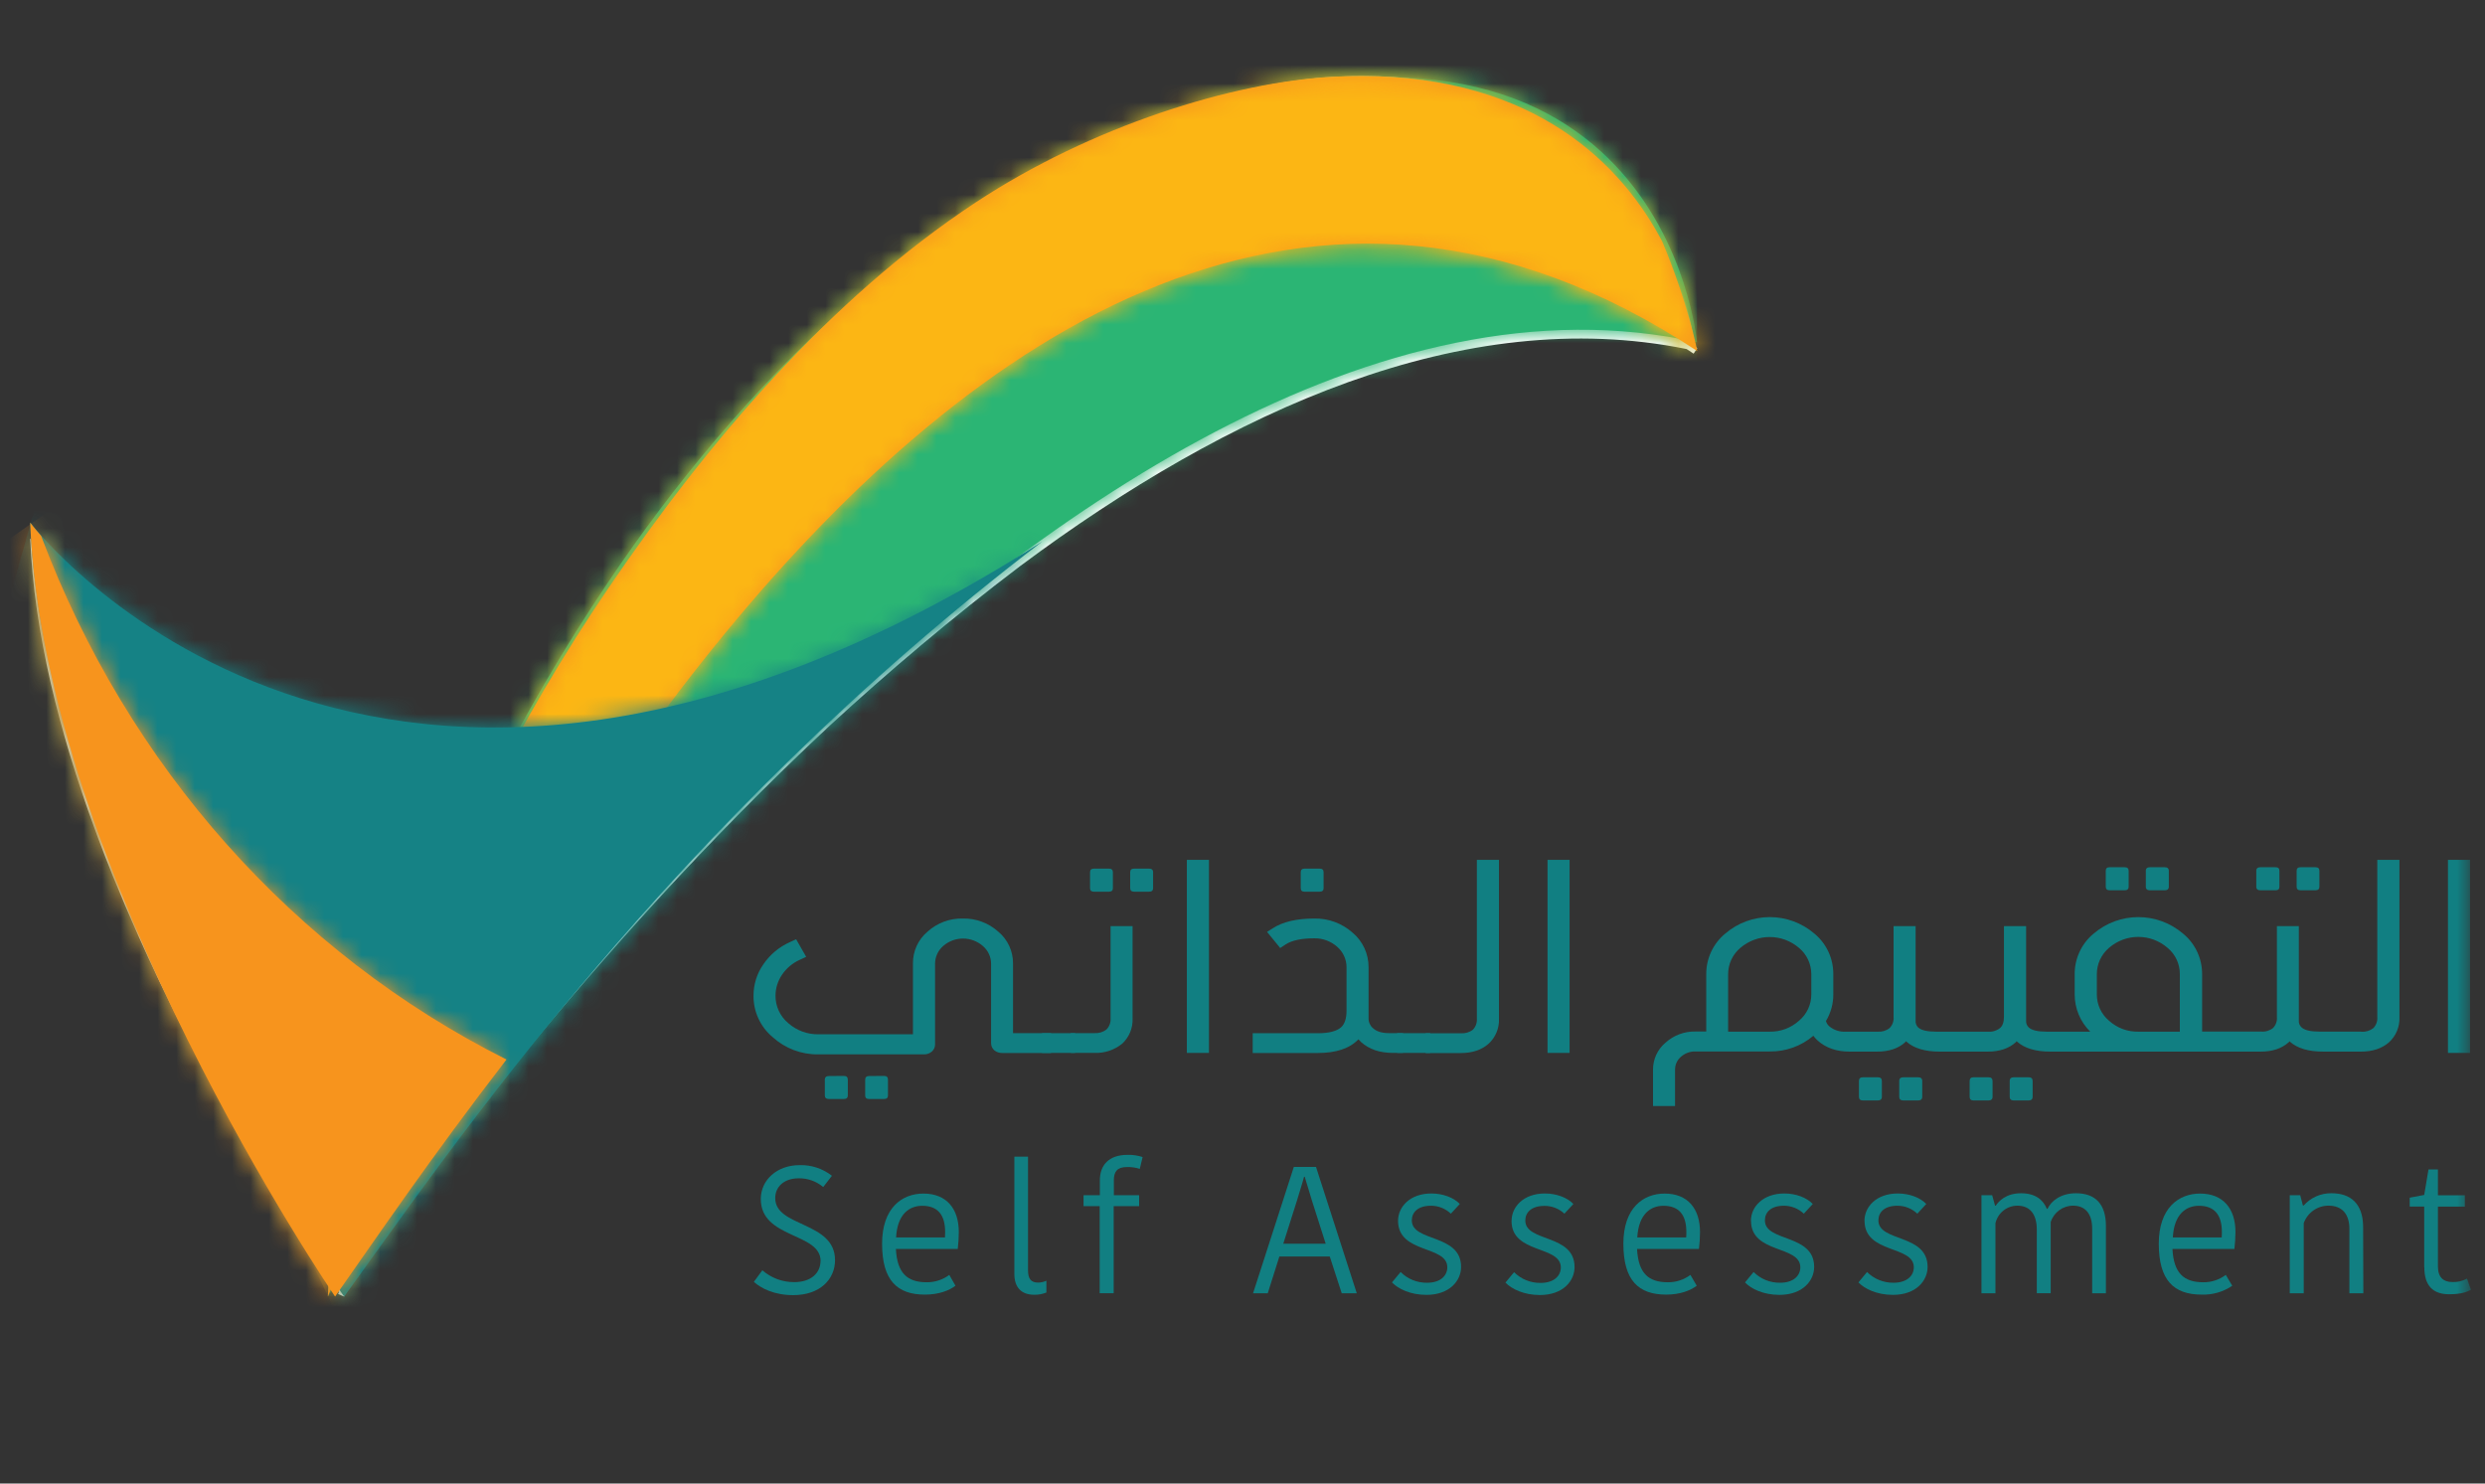 <svg width="134" height="80" viewBox="0 0 134 80" fill="none" xmlns="http://www.w3.org/2000/svg">
<rect x="0" y="0" width="134" height="80" fill="#333333" stroke="none"/>
<path fill-rule="evenodd" clip-rule="evenodd" d="M91.523 18.77C91.479 18.745 91.437 18.718 91.395 18.69C90.992 15.923 89.942 13.291 88.332 11.01C85.686 7.303 80.804 3.686 72.015 4.139C66.664 4.417 59.108 6.799 52.932 10.917C45.467 15.888 39.198 23.18 34.029 30.699C33.786 31.046 33.544 31.401 33.31 31.759C31.815 33.97 30.432 36.231 29.163 38.492C28.918 38.924 28.682 39.356 28.447 39.787C13.953 40.56 5.294 32.969 2.575 30.101C2.514 29.953 2.457 29.817 2.4 29.675L2.235 29.737C1.831 29.301 1.628 29.035 1.628 29.035C1.832 34.118 3.216 39.526 5.099 44.669C5.168 44.86 5.238 45.046 5.304 45.23C5.56 45.909 5.82 46.578 6.088 47.244L6.335 47.835C6.47 48.162 6.603 48.487 6.744 48.815C6.969 49.338 7.192 49.86 7.424 50.378C7.801 51.223 8.184 52.054 8.574 52.869C8.803 53.349 9.034 53.827 9.265 54.294C9.475 54.725 9.691 55.152 9.906 55.57C10.162 56.077 10.419 56.568 10.675 57.057C10.861 57.407 11.043 57.754 11.23 58.1C11.556 58.691 11.873 59.282 12.192 59.848C12.315 60.069 12.437 60.291 12.562 60.507C12.805 60.938 13.047 61.362 13.284 61.771C13.521 62.181 13.759 62.58 13.985 62.964C14.328 63.54 14.66 64.087 14.974 64.604C15.189 64.945 15.395 65.276 15.589 65.591L16.155 66.489L16.909 67.655C17.063 67.887 17.21 68.098 17.341 68.305C17.782 68.98 18.113 69.45 18.275 69.677C18.253 69.735 18.233 69.775 18.233 69.779L18.392 69.847L18.557 69.917C18.572 69.884 18.673 69.641 18.851 69.221C18.874 69.184 18.901 69.148 18.929 69.115L18.938 69.1C20.89 66.421 23.521 62.747 26.876 58.509C27.146 58.174 27.421 57.838 27.703 57.49C27.713 57.494 27.722 57.499 27.73 57.506L27.784 57.391C32.266 51.903 38.108 45.303 44.776 39.097C47.912 36.213 51.316 33.326 55.006 30.528C66.303 22.115 78.938 16.379 90.946 18.821C91.075 18.901 91.198 18.984 91.326 19.07L91.523 18.77Z" fill="white"/>
<mask id="mask0_4392_9208" style="mask-type:luminance" maskUnits="userSpaceOnUse" x="17" y="4" width="75" height="66">
<path d="M17.69 4.158H91.509V69.896H17.69V4.158Z" fill="white"/>
</mask>
<g mask="url(#mask0_4392_9208)">
<path fill-rule="evenodd" clip-rule="evenodd" d="M61.755 6.728C49.77 10.956 40.023 20.645 32.768 31.431C23.146 45.72 17.91 61.924 17.69 69.903C17.69 69.903 57.24 10.862 91.51 18.456C91.51 18.456 89.624 -3.107 61.755 6.728Z" fill="#2BB574"/>
</g>
<mask id="mask1_4392_9208" style="mask-type:luminance" maskUnits="userSpaceOnUse" x="17" y="4" width="75" height="66">
<path d="M61.755 6.728C49.769 10.956 40.023 20.645 32.768 31.431C23.149 45.715 17.913 61.914 17.69 69.896H17.695C18.202 69.142 57.462 10.912 91.509 18.456C91.509 18.456 90.258 4.159 74.748 4.158C71.21 4.158 66.931 4.902 61.755 6.728Z" fill="white"/>
</mask>
<g mask="url(#mask1_4392_9208)">
<path fill-rule="evenodd" clip-rule="evenodd" d="M17.69 69.897H91.509V-3.112H17.69V69.897Z" fill="#2BB574"/>
</g>
<path fill-rule="evenodd" clip-rule="evenodd" d="M71.892 4.139C66.483 4.417 58.843 6.801 52.6 10.924C44.699 16.136 38.116 23.897 32.76 31.788C23.135 45.949 17.897 62.01 17.679 69.917C17.679 69.917 50.134 -8.404 91.521 18.929C91.521 18.929 91.038 16.354 89.631 13.021C87.497 8.961 82.875 4.101 73.388 4.101C72.902 4.101 72.404 4.112 71.892 4.139Z" fill="#F7941D"/>
<mask id="mask2_4392_9208" style="mask-type:luminance" maskUnits="userSpaceOnUse" x="17" y="4" width="75" height="66">
<path d="M71.887 4.27C66.479 4.547 58.842 6.926 52.6 11.039C44.702 16.239 38.121 23.982 32.767 31.855C23.145 45.983 17.909 62.007 17.69 69.896C17.69 69.896 50.135 -8.244 91.51 19.025C91.51 19.025 91.027 16.456 89.62 13.131C87.486 9.081 82.865 4.231 73.382 4.231C72.896 4.231 72.398 4.243 71.887 4.27Z" fill="white"/>
</mask>
<g mask="url(#mask2_4392_9208)">
<path fill-rule="evenodd" clip-rule="evenodd" d="M-13.044 6.447L77.637 -36.88L122.244 55.218L31.563 98.546L-13.044 6.447Z" fill="#FCB614"/>
</g>
<path fill-rule="evenodd" clip-rule="evenodd" d="M1.628 28.18C2.37 46.941 18.558 69.917 18.558 69.917C24.202 62.13 36.163 44.467 56.207 29.197C19.978 52.353 1.628 28.18 1.628 28.18Z" fill="#158285"/>
<mask id="mask3_4392_9208" style="mask-type:luminance" maskUnits="userSpaceOnUse" x="1" y="28" width="56" height="42">
<path d="M18.544 69.895C24.179 62.129 36.125 44.514 56.142 29.285C19.961 52.379 1.636 28.271 1.636 28.271C2.377 46.982 18.544 69.895 18.544 69.895Z" fill="white"/>
</mask>
<g mask="url(#mask3_4392_9208)">
<path fill-rule="evenodd" clip-rule="evenodd" d="M-9.192 66.761L5.75 13.647L66.969 31.422L52.027 84.536L-9.192 66.761Z" fill="#158285"/>
</g>
<path fill-rule="evenodd" clip-rule="evenodd" d="M2.218 28.897C1.827 28.452 1.628 28.18 1.628 28.18C2.349 46.941 18.069 69.917 18.069 69.917C20.194 66.895 23.25 62.397 27.312 57.134C15.841 51.383 6.875 41.294 2.218 28.897Z" fill="#F7941D"/>
<mask id="mask4_4392_9208" style="mask-type:luminance" maskUnits="userSpaceOnUse" x="1" y="28" width="27" height="42">
<path d="M17.993 69.895C20.107 66.882 23.147 62.396 27.189 57.147C15.777 51.412 6.856 41.35 2.223 28.987C1.834 28.542 1.636 28.271 1.636 28.271C2.353 46.982 17.993 69.895 17.993 69.895Z" fill="white"/>
</mask>
<g mask="url(#mask4_4392_9208)">
<path fill-rule="evenodd" clip-rule="evenodd" d="M-16.739 41.266L19.21 15.832L45.56 56.9L9.61 82.334L-16.739 41.266Z" fill="#F7941D"/>
</g>
<path fill-rule="evenodd" clip-rule="evenodd" d="M103.424 58.092H102.636C102.489 58.092 102.413 58.16 102.413 58.295V59.148C102.413 59.274 102.491 59.343 102.636 59.343H103.43C103.577 59.343 103.654 59.274 103.654 59.148V58.295C103.654 58.16 103.578 58.092 103.43 58.092" fill="#117F82"/>
<path fill-rule="evenodd" clip-rule="evenodd" d="M101.254 58.092H100.458C100.311 58.092 100.241 58.16 100.241 58.295V59.148C100.241 59.274 100.315 59.343 100.458 59.343H101.254C101.401 59.343 101.477 59.274 101.477 59.148V58.295C101.477 58.16 101.404 58.092 101.254 58.092Z" fill="#117F82"/>
<path fill-rule="evenodd" clip-rule="evenodd" d="M107.223 58.092H106.424C106.277 58.092 106.21 58.16 106.21 58.295V59.148C106.21 59.274 106.28 59.343 106.424 59.343H107.223C107.369 59.343 107.446 59.274 107.446 59.148V58.295C107.446 58.16 107.372 58.092 107.223 58.092Z" fill="#117F82"/>
<path fill-rule="evenodd" clip-rule="evenodd" d="M109.387 58.092H108.593C108.446 58.092 108.37 58.16 108.37 58.295V59.148C108.37 59.274 108.445 59.343 108.593 59.343H109.387C109.534 59.343 109.607 59.274 109.607 59.148V58.295C109.607 58.16 109.534 58.092 109.387 58.092Z" fill="#117F82"/>
<path fill-rule="evenodd" clip-rule="evenodd" d="M113.762 48.009H114.564C114.711 48.009 114.785 47.947 114.785 47.817V46.958C114.785 46.828 114.711 46.765 114.564 46.765H113.762C113.616 46.765 113.55 46.828 113.55 46.958V47.817C113.55 47.947 113.623 48.009 113.762 48.009Z" fill="#117F82"/>
<path fill-rule="evenodd" clip-rule="evenodd" d="M115.934 48.009H116.727C116.874 48.009 116.95 47.947 116.95 47.817V46.958C116.95 46.828 116.872 46.765 116.727 46.765H115.934C115.788 46.765 115.71 46.828 115.71 46.958V47.817C115.71 47.947 115.789 48.009 115.934 48.009Z" fill="#117F82"/>
<path fill-rule="evenodd" clip-rule="evenodd" d="M121.89 48.009H122.7C122.847 48.009 122.914 47.947 122.914 47.817V46.958C122.914 46.828 122.846 46.765 122.7 46.765H121.89C121.743 46.765 121.667 46.828 121.667 46.958V47.817C121.667 47.947 121.745 48.009 121.89 48.009Z" fill="#117F82"/>
<path fill-rule="evenodd" clip-rule="evenodd" d="M124.057 48.009H124.85C124.996 48.009 125.07 47.947 125.07 47.817V46.958C125.07 46.828 124.998 46.765 124.85 46.765H124.057C123.91 46.765 123.843 46.828 123.843 46.958V47.817C123.843 47.947 123.915 48.009 124.057 48.009Z" fill="#117F82"/>
<mask id="mask5_4392_9208" style="mask-type:luminance" maskUnits="userSpaceOnUse" x="0" y="0" width="134" height="80">
<path d="M0.151 79.548H133.243V0.89H0.151V79.548Z" fill="white"/>
</mask>
<g mask="url(#mask5_4392_9208)">
<path fill-rule="evenodd" clip-rule="evenodd" d="M132.003 56.778H133.193V46.368H132.003V56.778Z" fill="#117F82"/>
</g>
<mask id="mask6_4392_9208" style="mask-type:luminance" maskUnits="userSpaceOnUse" x="0" y="0" width="134" height="80">
<path d="M0.151 79.548H133.243V0.89H0.151V79.548Z" fill="white"/>
</mask>
<g mask="url(#mask6_4392_9208)">
<path fill-rule="evenodd" clip-rule="evenodd" d="M117.544 55.632H115.306C114.723 55.645 114.158 55.434 113.725 55.041C113.308 54.691 113.067 54.172 113.069 53.624V52.534C113.068 51.986 113.309 51.466 113.725 51.113C114.633 50.326 115.976 50.326 116.883 51.113C117.306 51.461 117.549 51.984 117.544 52.534V55.632ZM97.672 53.616C97.675 54.167 97.433 54.69 97.011 55.041C96.576 55.434 96.008 55.645 95.424 55.632H93.187V52.533C93.186 51.986 93.427 51.467 93.844 51.117C94.756 50.333 96.099 50.333 97.011 51.117C97.43 51.466 97.672 51.985 97.672 52.533V53.616ZM90.325 59.641V57.684C90.322 57.416 90.439 57.16 90.643 56.986C90.856 56.796 91.133 56.694 91.418 56.7H95.424C96.286 56.714 97.124 56.414 97.782 55.855C97.854 55.949 97.933 56.037 98.02 56.117C98.46 56.507 99.03 56.708 99.735 56.708H101.221C101.853 56.708 102.358 56.542 102.728 56.209C102.736 56.201 102.743 56.193 102.75 56.184C102.763 56.173 102.775 56.16 102.785 56.145C102.789 56.157 102.796 56.166 102.805 56.173C103.203 56.527 103.796 56.708 104.591 56.708H107.19C107.818 56.708 108.321 56.542 108.691 56.209C108.691 56.209 108.705 56.195 108.716 56.184C108.728 56.172 108.739 56.159 108.749 56.145C108.754 56.156 108.761 56.165 108.77 56.173C109.17 56.527 109.763 56.708 110.556 56.708H121.909C122.539 56.708 123.038 56.541 123.407 56.209L123.48 56.145C123.478 56.15 123.478 56.155 123.48 56.16V56.173C123.874 56.527 124.474 56.708 125.276 56.708H127.314C127.936 56.708 128.438 56.541 128.821 56.209C129.201 55.863 129.408 55.366 129.386 54.851V46.368H128.192V54.845C128.21 55.066 128.132 55.284 127.978 55.443C127.795 55.583 127.567 55.652 127.337 55.638C127.331 55.636 127.326 55.633 127.322 55.629H125.065C124.591 55.629 124.273 55.555 124.107 55.4C124.004 55.308 123.95 55.171 123.961 55.032V49.941H122.779V54.836C122.801 55.057 122.725 55.276 122.571 55.435C122.392 55.577 122.166 55.646 121.938 55.627H118.746V52.528C118.748 51.689 118.377 50.893 117.734 50.359C116.337 49.154 114.277 49.154 112.88 50.359C112.238 50.895 111.869 51.694 111.874 52.534V53.624C111.874 54.38 112.176 55.104 112.713 55.632H110.359C109.884 55.632 109.564 55.558 109.394 55.403C109.296 55.308 109.244 55.173 109.255 55.035V49.941H108.06V54.836C108.06 55.114 107.991 55.319 107.845 55.44C107.667 55.582 107.441 55.651 107.214 55.632H104.396C103.924 55.632 103.601 55.558 103.432 55.403C103.335 55.307 103.285 55.172 103.297 55.035V49.941H102.108V54.836C102.129 55.06 102.049 55.281 101.891 55.44C101.712 55.582 101.486 55.65 101.259 55.632H99.518C99.206 55.651 98.898 55.551 98.654 55.354C98.561 55.278 98.494 55.175 98.462 55.059C98.724 54.626 98.861 54.127 98.858 53.62V52.525C98.861 51.688 98.493 50.892 97.853 50.357C96.462 49.154 94.406 49.154 93.016 50.357C92.375 50.892 92.005 51.687 92.007 52.525V55.624H91.421C90.827 55.612 90.251 55.828 89.809 56.228C89.38 56.588 89.134 57.121 89.136 57.683V59.641H90.325Z" fill="#117F82"/>
</g>
<mask id="mask7_4392_9208" style="mask-type:luminance" maskUnits="userSpaceOnUse" x="0" y="0" width="134" height="80">
<path d="M0.151 79.548H133.243V0.89H0.151V79.548Z" fill="white"/>
</mask>
<g mask="url(#mask7_4392_9208)">
<path fill-rule="evenodd" clip-rule="evenodd" d="M47.668 58.019C47.814 58.019 47.882 58.084 47.882 58.218V59.075C47.882 59.201 47.81 59.264 47.668 59.264H46.866C46.719 59.264 46.654 59.201 46.654 59.075V58.224C46.654 58.09 46.725 58.025 46.866 58.025L47.668 58.019ZM45.503 58.019C45.642 58.019 45.717 58.084 45.717 58.218V59.075C45.717 59.201 45.642 59.264 45.503 59.264H44.701C44.554 59.264 44.477 59.201 44.477 59.075V58.224C44.477 58.09 44.553 58.025 44.701 58.025L45.503 58.019ZM43.473 51.598L43.124 51.759C42.74 51.932 42.41 52.209 42.173 52.558C41.944 52.891 41.82 53.285 41.818 53.689C41.814 54.258 42.063 54.799 42.497 55.165C42.952 55.571 43.542 55.788 44.15 55.774H49.23V51.958C49.221 51.296 49.509 50.666 50.013 50.242C50.535 49.768 51.217 49.514 51.919 49.532C52.623 49.516 53.307 49.77 53.833 50.242C54.34 50.664 54.631 51.295 54.626 51.958V55.711H56.678V56.782H54.039C53.884 56.786 53.733 56.734 53.613 56.635C53.504 56.537 53.442 56.397 53.443 56.251V51.971C53.443 51.6 53.279 51.248 52.996 51.01C52.382 50.479 51.475 50.479 50.862 51.01C50.583 51.251 50.422 51.602 50.422 51.971V56.322C50.423 56.467 50.361 56.605 50.253 56.701C50.136 56.804 49.985 56.86 49.83 56.857H44.113C43.207 56.868 42.33 56.534 41.658 55.922C41 55.37 40.624 54.551 40.632 53.689C40.632 53.084 40.817 52.495 41.163 52.001C41.519 51.477 42.013 51.064 42.589 50.807L42.93 50.65L43.473 51.598Z" fill="#117F82"/>
</g>
<mask id="mask8_4392_9208" style="mask-type:luminance" maskUnits="userSpaceOnUse" x="0" y="0" width="134" height="80">
<path d="M0.151 79.548H133.243V0.89H0.151V79.548Z" fill="white"/>
</mask>
<g mask="url(#mask8_4392_9208)">
<path fill-rule="evenodd" clip-rule="evenodd" d="M56.19 56.778H57.973V55.713H56.19V56.778Z" fill="#117F82"/>
</g>
<mask id="mask9_4392_9208" style="mask-type:luminance" maskUnits="userSpaceOnUse" x="0" y="0" width="134" height="80">
<path d="M0.151 79.548H133.243V0.89H0.151V79.548Z" fill="white"/>
</mask>
<g mask="url(#mask9_4392_9208)">
<path fill-rule="evenodd" clip-rule="evenodd" d="M61.957 46.84C62.103 46.84 62.179 46.903 62.179 47.033V47.897C62.179 48.023 62.106 48.085 61.957 48.085H61.164C61.017 48.085 60.944 48.023 60.944 47.897V47.033C60.944 46.903 61.013 46.84 61.164 46.84H61.957ZM58.997 48.085C58.851 48.085 58.779 48.023 58.779 47.897V47.033C58.779 46.903 58.851 46.84 58.997 46.84H59.79C59.937 46.84 60.011 46.903 60.011 47.033V47.897C60.011 48.023 59.94 48.085 59.79 48.085H58.997ZM61.073 49.94V54.92C61.094 55.434 60.89 55.932 60.513 56.28C60.087 56.625 59.552 56.802 59.006 56.778H57.741V55.711H59.012H59.024C59.252 55.725 59.478 55.657 59.661 55.519C59.819 55.361 59.901 55.143 59.886 54.92V49.94H61.073Z" fill="#117F82"/>
</g>
<mask id="mask10_4392_9208" style="mask-type:luminance" maskUnits="userSpaceOnUse" x="0" y="0" width="134" height="80">
<path d="M0.151 79.548H133.243V0.89H0.151V79.548Z" fill="white"/>
</mask>
<g mask="url(#mask10_4392_9208)">
<path fill-rule="evenodd" clip-rule="evenodd" d="M63.999 56.778H65.192V46.368H63.999V56.778Z" fill="#117F82"/>
</g>
<mask id="mask11_4392_9208" style="mask-type:luminance" maskUnits="userSpaceOnUse" x="0" y="0" width="134" height="80">
<path d="M0.151 79.548H133.243V0.89H0.151V79.548Z" fill="white"/>
</mask>
<g mask="url(#mask11_4392_9208)">
<path fill-rule="evenodd" clip-rule="evenodd" d="M70.354 48.085C70.207 48.085 70.141 48.023 70.141 47.897V47.033C70.141 46.903 70.212 46.84 70.354 46.84H71.154C71.301 46.84 71.373 46.903 71.373 47.033V47.897C71.373 48.023 71.301 48.085 71.154 48.085H70.354ZM68.324 50.252L68.626 50.061C69.169 49.707 69.921 49.532 70.87 49.532C71.633 49.516 72.373 49.791 72.944 50.3C73.489 50.761 73.802 51.442 73.798 52.158V54.909C73.793 55.112 73.878 55.306 74.03 55.439C74.222 55.619 74.509 55.711 74.89 55.711H75.656V56.778H75.115C74.405 56.778 73.837 56.586 73.401 56.2C73.379 56.173 73.355 56.147 73.328 56.124C73.305 56.095 73.279 56.069 73.25 56.045C72.783 56.537 72.05 56.783 71.052 56.783H67.55V55.717H71.047C71.661 55.717 72.073 55.61 72.317 55.396C72.511 55.221 72.61 54.921 72.61 54.501V52.158C72.61 51.733 72.425 51.329 72.103 51.054C71.763 50.753 71.324 50.59 70.871 50.599C70.182 50.599 69.663 50.708 69.326 50.928L69.033 51.121L68.324 50.252Z" fill="#117F82"/>
</g>
<mask id="mask12_4392_9208" style="mask-type:luminance" maskUnits="userSpaceOnUse" x="0" y="0" width="134" height="80">
<path d="M0.151 79.548H133.243V0.89H0.151V79.548Z" fill="white"/>
</mask>
<g mask="url(#mask12_4392_9208)">
<path fill-rule="evenodd" clip-rule="evenodd" d="M75.339 56.778H77.121V55.713H75.339V56.778Z" fill="#117F82"/>
</g>
<mask id="mask13_4392_9208" style="mask-type:luminance" maskUnits="userSpaceOnUse" x="0" y="0" width="134" height="80">
<path d="M0.151 79.548H133.243V0.89H0.151V79.548Z" fill="white"/>
</mask>
<g mask="url(#mask13_4392_9208)">
<path fill-rule="evenodd" clip-rule="evenodd" d="M80.83 46.368V54.928C80.853 55.443 80.646 55.943 80.265 56.288C79.885 56.621 79.383 56.787 78.76 56.786H76.878V55.719H78.769H78.778C79.009 55.736 79.239 55.668 79.424 55.527C79.577 55.367 79.655 55.149 79.638 54.928V46.368" fill="#117F82"/>
</g>
<mask id="mask14_4392_9208" style="mask-type:luminance" maskUnits="userSpaceOnUse" x="0" y="0" width="134" height="80">
<path d="M0.151 79.548H133.243V0.89H0.151V79.548Z" fill="white"/>
</mask>
<g mask="url(#mask14_4392_9208)">
<path fill-rule="evenodd" clip-rule="evenodd" d="M83.448 56.778H84.638V46.368H83.448V56.778Z" fill="#117F82"/>
</g>
<mask id="mask15_4392_9208" style="mask-type:luminance" maskUnits="userSpaceOnUse" x="0" y="0" width="134" height="80">
<path d="M0.151 79.548H133.243V0.89H0.151V79.548Z" fill="white"/>
</mask>
<g mask="url(#mask15_4392_9208)">
<path fill-rule="evenodd" clip-rule="evenodd" d="M44.25 68.001C44.25 66.455 41.025 66.806 41.025 64.657C41.025 63.624 41.905 62.829 43.118 62.829C43.748 62.811 44.364 63.015 44.861 63.404L44.391 64.011C44.021 63.7 43.553 63.533 43.071 63.54C42.283 63.54 41.803 63.99 41.803 64.611C41.803 66.186 45.028 65.854 45.028 67.953C45.028 68.986 44.218 69.84 42.771 69.84C41.745 69.84 41.038 69.473 40.651 69.124L41.109 68.5C41.587 68.917 42.2 69.144 42.832 69.139C43.748 69.139 44.245 68.633 44.245 68.001" fill="#117F82"/>
</g>
<mask id="mask16_4392_9208" style="mask-type:luminance" maskUnits="userSpaceOnUse" x="0" y="0" width="134" height="80">
<path d="M0.151 79.548H133.243V0.89H0.151V79.548Z" fill="white"/>
</mask>
<g mask="url(#mask16_4392_9208)">
<path fill-rule="evenodd" clip-rule="evenodd" d="M48.319 66.728H50.957C50.965 66.621 50.965 66.483 50.965 66.432C50.965 65.528 50.579 65.022 49.729 65.022C49.043 65.022 48.386 65.464 48.32 66.733L48.319 66.728ZM51.523 69.334C51.177 69.593 50.627 69.812 49.871 69.812C48.377 69.812 47.565 69.04 47.565 67.067C47.565 65.148 48.627 64.363 49.796 64.363C51.042 64.363 51.702 65.182 51.702 66.438C51.7 66.743 51.682 67.048 51.646 67.35H48.31C48.377 68.65 48.92 69.146 49.968 69.146C50.407 69.151 50.837 69.012 51.19 68.749L51.523 69.334Z" fill="#117F82"/>
</g>
<mask id="mask17_4392_9208" style="mask-type:luminance" maskUnits="userSpaceOnUse" x="0" y="0" width="134" height="80">
<path d="M0.151 79.548H133.243V0.89H0.151V79.548Z" fill="white"/>
</mask>
<g mask="url(#mask17_4392_9208)">
<path fill-rule="evenodd" clip-rule="evenodd" d="M55.435 62.372V68.494C55.435 68.962 55.591 69.164 55.985 69.164C56.137 69.162 56.287 69.127 56.425 69.063V69.699C56.217 69.783 55.994 69.824 55.77 69.82C55.046 69.82 54.698 69.393 54.698 68.698V62.372H55.435Z" fill="#117F82"/>
</g>
<mask id="mask18_4392_9208" style="mask-type:luminance" maskUnits="userSpaceOnUse" x="0" y="0" width="134" height="80">
<path d="M0.151 79.548H133.243V0.89H0.151V79.548Z" fill="white"/>
</mask>
<g mask="url(#mask18_4392_9208)">
<path fill-rule="evenodd" clip-rule="evenodd" d="M61.461 63.032C61.234 62.958 60.995 62.925 60.756 62.934C60.255 62.934 60.063 63.17 60.063 63.646V64.452H61.426V65.043H60.054V69.736H59.299V65.043H58.429V64.452H59.308V63.655C59.308 62.839 59.779 62.275 60.803 62.275C61.078 62.267 61.352 62.307 61.614 62.394L61.461 63.032Z" fill="#117F82"/>
</g>
<mask id="mask19_4392_9208" style="mask-type:luminance" maskUnits="userSpaceOnUse" x="0" y="0" width="134" height="80">
<path d="M0.151 79.548H133.243V0.89H0.151V79.548Z" fill="white"/>
</mask>
<g mask="url(#mask19_4392_9208)">
<path fill-rule="evenodd" clip-rule="evenodd" d="M71.486 67.067L70.753 64.772C70.705 64.579 70.386 63.591 70.359 63.46H70.318C70.3 63.577 69.984 64.568 69.932 64.756L69.199 67.067H71.486ZM71.706 67.759H68.988L68.361 69.741H67.569L69.768 62.927H70.964L73.163 69.741H72.351L71.706 67.759Z" fill="#117F82"/>
</g>
<mask id="mask20_4392_9208" style="mask-type:luminance" maskUnits="userSpaceOnUse" x="0" y="0" width="134" height="80">
<path d="M0.151 79.548H133.243V0.89H0.151V79.548Z" fill="white"/>
</mask>
<g mask="url(#mask20_4392_9208)">
<path fill-rule="evenodd" clip-rule="evenodd" d="M75.388 65.834C75.388 65.075 76.035 64.358 77.185 64.358C77.81 64.358 78.402 64.584 78.717 64.925L78.236 65.448C77.948 65.173 77.566 65.019 77.168 65.019C76.448 65.019 76.13 65.381 76.13 65.809C76.13 66.989 78.787 66.517 78.787 68.317C78.787 69.055 78.179 69.826 76.913 69.826C76.049 69.826 75.388 69.496 75.061 69.154L75.526 68.593C75.905 68.972 76.42 69.181 76.954 69.172C77.687 69.172 78.044 68.784 78.044 68.338C78.044 67.143 75.388 67.621 75.388 65.829" fill="#117F82"/>
</g>
<mask id="mask21_4392_9208" style="mask-type:luminance" maskUnits="userSpaceOnUse" x="0" y="0" width="134" height="80">
<path d="M0.151 79.548H133.243V0.89H0.151V79.548Z" fill="white"/>
</mask>
<g mask="url(#mask21_4392_9208)">
<path fill-rule="evenodd" clip-rule="evenodd" d="M81.51 65.834C81.51 65.075 82.158 64.358 83.306 64.358C83.933 64.358 84.525 64.584 84.842 64.925L84.358 65.448C84.067 65.175 83.683 65.024 83.285 65.028C82.567 65.028 82.25 65.389 82.25 65.817C82.25 66.998 84.906 66.526 84.906 68.326C84.906 69.064 84.298 69.834 83.033 69.834C82.165 69.834 81.507 69.505 81.179 69.163L81.644 68.602C82.023 68.981 82.538 69.189 83.073 69.181C83.805 69.181 84.165 68.793 84.165 68.347C84.165 67.151 81.507 67.63 81.507 65.838" fill="#117F82"/>
</g>
<mask id="mask22_4392_9208" style="mask-type:luminance" maskUnits="userSpaceOnUse" x="0" y="0" width="134" height="80">
<path d="M0.151 79.548H133.243V0.89H0.151V79.548Z" fill="white"/>
</mask>
<g mask="url(#mask22_4392_9208)">
<path fill-rule="evenodd" clip-rule="evenodd" d="M88.287 66.728H90.925C90.934 66.621 90.934 66.483 90.934 66.432C90.934 65.528 90.549 65.022 89.698 65.022C89.013 65.022 88.359 65.464 88.287 66.733V66.728ZM91.494 69.334C91.15 69.593 90.599 69.812 89.844 69.812C88.35 69.812 87.538 69.04 87.538 67.067C87.538 65.148 88.598 64.363 89.766 64.363C91.01 64.363 91.671 65.182 91.671 66.438C91.67 66.743 91.65 67.048 91.614 67.35H88.275C88.344 68.65 88.882 69.146 89.933 69.146C90.372 69.152 90.8 69.013 91.153 68.749L91.494 69.334Z" fill="#117F82"/>
</g>
<mask id="mask23_4392_9208" style="mask-type:luminance" maskUnits="userSpaceOnUse" x="0" y="0" width="134" height="80">
<path d="M0.151 79.548H133.243V0.89H0.151V79.548Z" fill="white"/>
</mask>
<g mask="url(#mask23_4392_9208)">
<path fill-rule="evenodd" clip-rule="evenodd" d="M94.416 65.834C94.416 65.075 95.069 64.358 96.218 64.358C96.844 64.358 97.433 64.584 97.751 64.925L97.269 65.448C96.979 65.172 96.595 65.019 96.196 65.019C95.483 65.019 95.17 65.381 95.17 65.809C95.17 66.989 97.826 66.517 97.826 68.317C97.826 69.055 97.215 69.826 95.951 69.826C95.079 69.826 94.421 69.496 94.097 69.154L94.56 68.593C94.94 68.972 95.455 69.18 95.989 69.172C96.722 69.172 97.08 68.784 97.08 68.338C97.08 67.143 94.421 67.621 94.421 65.829" fill="#117F82"/>
</g>
<mask id="mask24_4392_9208" style="mask-type:luminance" maskUnits="userSpaceOnUse" x="0" y="0" width="134" height="80">
<path d="M0.151 79.548H133.243V0.89H0.151V79.548Z" fill="white"/>
</mask>
<g mask="url(#mask24_4392_9208)">
<path fill-rule="evenodd" clip-rule="evenodd" d="M100.538 65.834C100.538 65.075 101.186 64.358 102.335 64.358C102.965 64.358 103.552 64.584 103.871 64.925L103.389 65.448C103.099 65.172 102.715 65.019 102.316 65.019C101.604 65.019 101.29 65.381 101.29 65.809C101.29 66.989 103.943 66.517 103.943 68.317C103.943 69.055 103.333 69.826 102.07 69.826C101.2 69.826 100.542 69.496 100.214 69.154L100.677 68.593C101.057 68.971 101.572 69.179 102.106 69.172C102.839 69.172 103.2 68.784 103.2 68.338C103.2 67.143 100.542 67.621 100.542 65.829" fill="#117F82"/>
</g>
<mask id="mask25_4392_9208" style="mask-type:luminance" maskUnits="userSpaceOnUse" x="0" y="0" width="134" height="80">
<path d="M0.151 79.548H133.243V0.89H0.151V79.548Z" fill="white"/>
</mask>
<g mask="url(#mask25_4392_9208)">
<path fill-rule="evenodd" clip-rule="evenodd" d="M111.946 64.346C112.988 64.346 113.558 64.936 113.558 66.097V69.741H112.817V66.251C112.817 65.436 112.431 65.016 111.791 65.016C111.239 65.014 110.75 65.372 110.581 65.901V69.738H109.831V66.308C109.831 65.472 109.46 65.016 108.787 65.016C108.222 65.016 107.731 65.406 107.602 65.96V69.741H106.847V64.452H107.424L107.581 65.016H107.618C107.764 64.791 108.16 64.346 108.979 64.346C109.762 64.346 110.177 64.706 110.372 65.183H110.41C110.614 64.756 111.127 64.346 111.946 64.346Z" fill="#117F82"/>
</g>
<mask id="mask26_4392_9208" style="mask-type:luminance" maskUnits="userSpaceOnUse" x="0" y="0" width="134" height="80">
<path d="M0.151 79.548H133.243V0.89H0.151V79.548Z" fill="white"/>
</mask>
<g mask="url(#mask26_4392_9208)">
<path fill-rule="evenodd" clip-rule="evenodd" d="M117.164 66.728H119.802C119.811 66.621 119.811 66.483 119.811 66.432C119.811 65.528 119.424 65.022 118.573 65.022C117.889 65.022 117.231 65.464 117.167 66.733L117.164 66.728ZM120.371 69.334C119.884 69.666 119.305 69.833 118.718 69.812C117.221 69.812 116.409 69.04 116.409 67.067C116.409 65.148 117.472 64.363 118.639 64.363C119.883 64.363 120.544 65.182 120.544 66.438C120.542 66.743 120.523 67.048 120.487 67.35H117.146C117.214 68.65 117.755 69.146 118.803 69.146C119.242 69.153 119.67 69.013 120.022 68.749L120.371 69.334Z" fill="#117F82"/>
</g>
<mask id="mask27_4392_9208" style="mask-type:luminance" maskUnits="userSpaceOnUse" x="0" y="0" width="134" height="80">
<path d="M0.151 79.548H133.243V0.89H0.151V79.548Z" fill="white"/>
</mask>
<g mask="url(#mask27_4392_9208)">
<path fill-rule="evenodd" clip-rule="evenodd" d="M127.44 69.741H126.688V66.27C126.688 65.463 126.29 65.015 125.556 65.015C124.959 65.017 124.427 65.395 124.225 65.96V69.741H123.472V64.452H124.035L124.181 65.007H124.222C124.603 64.579 125.148 64.338 125.719 64.345C126.771 64.345 127.398 64.917 127.428 66.097L127.44 69.741Z" fill="#117F82"/>
</g>
<mask id="mask28_4392_9208" style="mask-type:luminance" maskUnits="userSpaceOnUse" x="0" y="0" width="134" height="80">
<path d="M0.151 79.548H133.243V0.89H0.151V79.548Z" fill="white"/>
</mask>
<g mask="url(#mask28_4392_9208)">
<path fill-rule="evenodd" clip-rule="evenodd" d="M130.722 68.331V65.065H129.94V64.585L130.722 64.437L130.953 63.063H131.462V64.455H132.914V65.068H131.462V68.295C131.462 68.885 131.765 69.133 132.226 69.133C132.506 69.15 132.785 69.086 133.03 68.947L133.243 69.551C133.039 69.669 132.69 69.793 132.07 69.793C131.2 69.793 130.728 69.337 130.728 68.333" fill="#117F82"/>
</g>
</svg>
